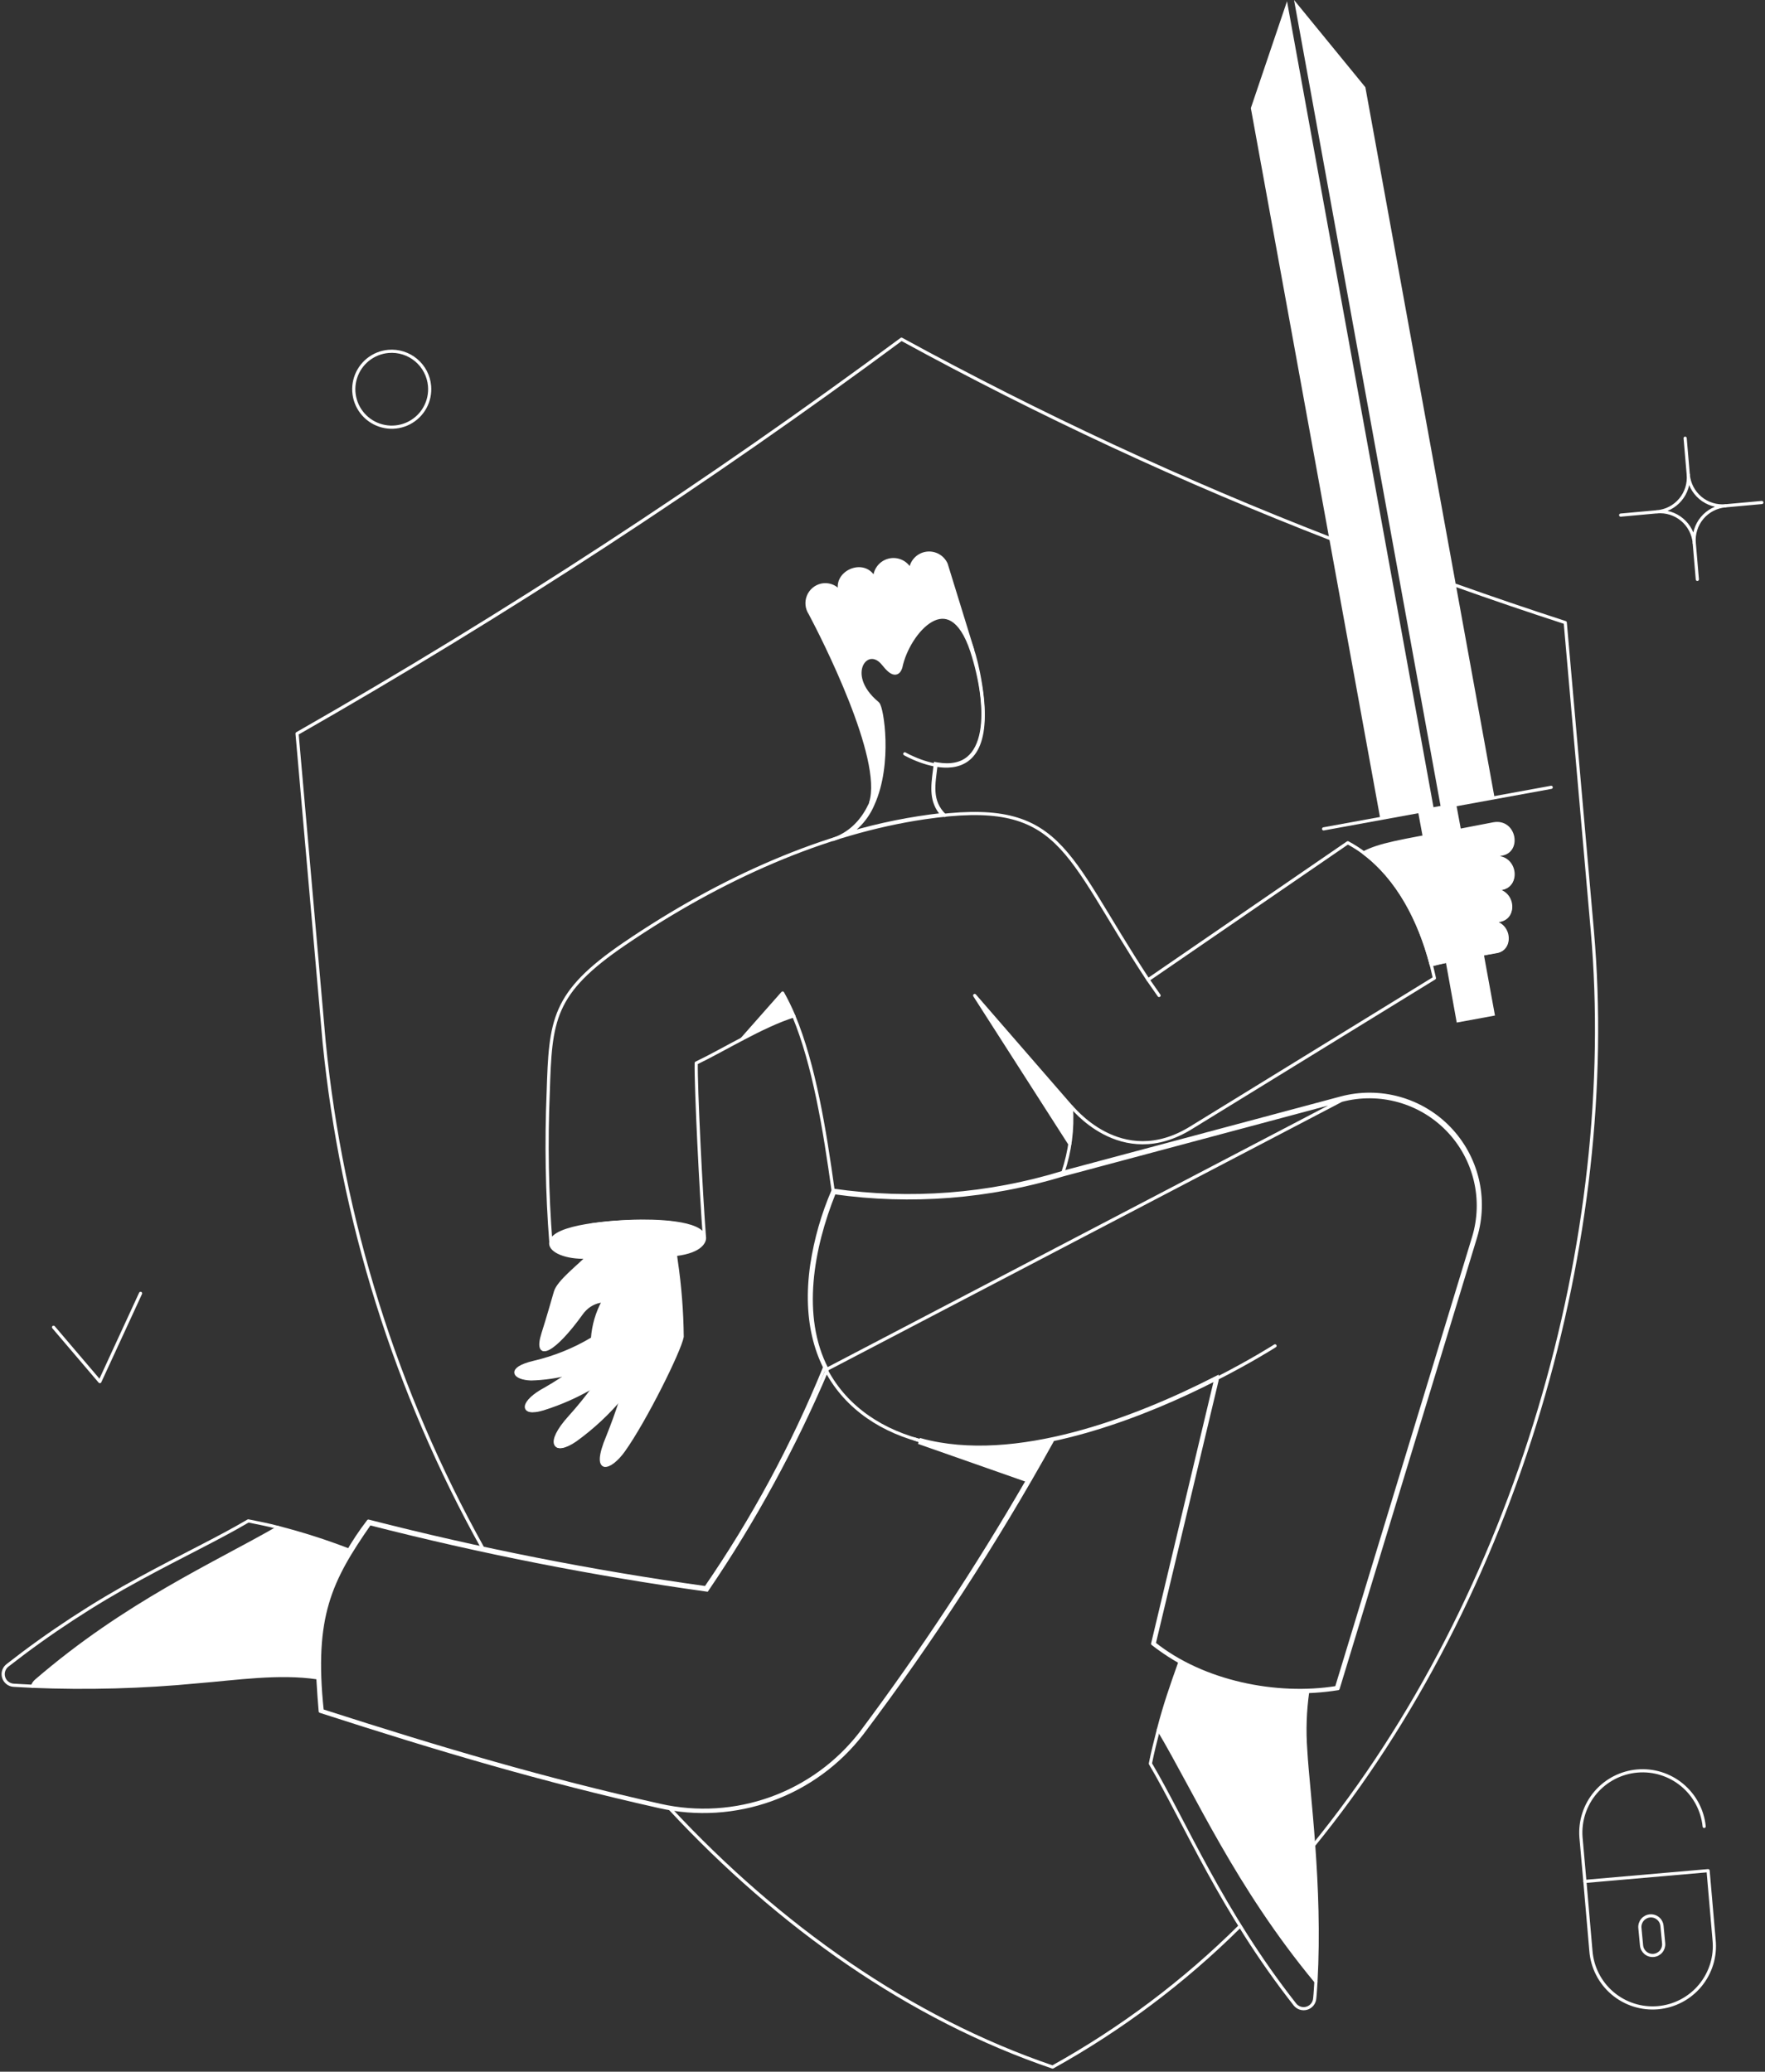 <svg width="558" height="655" viewBox="0 0 558 655" fill="none" xmlns="http://www.w3.org/2000/svg">
<rect x="0" y="0" width="558" height="655" fill="#333333" stroke="none"/>
<path d="M213.647 398.693L212.082 386.677C203.582 385.896 195.019 386.138 186.576 387.399C186.94 390.188 186.983 393.008 186.706 395.804C186.25 398.223 176.53 404.602 175.356 408.739C174.117 413.007 173.203 416.342 171.442 421.937C168.572 431.064 175.219 427.65 183.575 415.568C184.38 414.421 185.432 413.47 186.651 412.789C187.871 412.109 189.227 411.711 190.62 411.628C188.627 415.291 187.447 419.345 187.163 423.513C181.409 426.983 175.155 429.53 168.623 431.064C160.339 433.034 162.165 436.12 167.775 436.317C171.917 436.199 176.032 435.605 180.039 434.544C177.643 436.32 175.138 437.944 172.537 439.403C164.775 443.55 164.187 448.07 171.624 445.838C177.336 444.03 182.811 441.539 187.932 438.418C185.524 441.957 182.864 445.312 179.974 448.464C172.42 456.869 175.081 460.414 181.8 455.753C187.222 451.813 192.132 447.203 196.412 442.029C195.173 446.29 193.692 450.479 191.976 454.571C186.827 466.849 192.694 465.076 196.999 458.97C203.783 449.383 214.677 427.256 215.46 422.856C215.508 414.766 214.901 406.683 213.647 398.693Z" fill="white"/>
<path d="M295.427 243.711C294.783 248.719 294.179 253.422 297.833 257.552C287.938 258.654 278.163 260.617 268.618 263.418C269.524 262.778 270.382 262.068 271.183 261.292C273.253 259.284 274.895 256.881 276.011 254.225C278.904 247.802 279.608 240.136 279.442 233.977C279.359 230.892 279.057 228.17 278.696 226.151C278.515 225.142 278.319 224.3 278.124 223.672C278.026 223.359 277.927 223.089 277.825 222.873C277.734 222.681 277.611 222.464 277.438 222.325C271.766 217.62 271.172 212.814 272.429 210.14C273.063 208.792 274.156 207.974 275.353 207.854C276.542 207.735 277.966 208.293 279.28 209.974L279.28 209.974L279.282 209.976C279.963 210.838 280.571 211.494 281.116 211.955C281.654 212.41 282.173 212.711 282.676 212.794C283.217 212.883 283.687 212.709 284.051 212.337C284.39 211.991 284.624 211.489 284.797 210.921L284.804 210.899L284.808 210.876C285.365 208.171 286.63 205.136 288.332 202.451C290.036 199.762 292.151 197.468 294.38 196.198C296.592 194.938 298.876 194.7 301.042 196.02C303.251 197.366 305.437 200.388 307.255 205.908C310.028 214.483 311.607 224.239 310.288 231.426C309.629 235.014 308.26 237.901 306.022 239.707C303.797 241.501 300.631 242.294 296.227 241.53L295.706 241.44L295.645 241.964C295.576 242.55 295.501 243.133 295.427 243.711Z" stroke="white"/>
<path d="M261.452 432.905V433.027V433.093V433.194L261.412 433.288C251.117 457.52 238.479 480.688 223.679 502.463L223.505 502.72L223.197 502.677C187.396 497.686 151.902 490.689 116.884 481.723C110.652 490.684 106.128 497.981 103.538 506.75C100.939 515.545 100.275 525.86 101.852 540.86C140.305 553.217 171.831 562.523 208.679 570.79L208.68 570.79C220.364 573.423 232.558 572.659 243.821 568.587C255.084 564.516 264.946 557.308 272.245 547.813C291.315 522.3 308.868 495.691 324.814 468.122L290.849 456.195L291.146 455.241C306.061 459.307 323.128 457.594 339.569 453.275C356.004 448.958 371.766 442.051 384.049 435.782L384.777 435.411V436.227V436.293V436.352L384.763 436.409L364.898 519.627C380.28 531.918 403.584 536.611 422.538 533.547L465.881 391.198C465.881 391.198 465.882 391.198 465.882 391.198C467.664 385.33 467.847 379.089 466.41 373.126L466.41 373.126C464.977 367.163 461.975 361.691 457.715 357.277C453.456 352.862 448.096 349.663 442.186 348.013C436.277 346.364 430.036 346.323 424.107 347.891L261.452 432.905ZM261.452 432.905L261.396 432.797C252.778 416.21 256.717 394.577 263.751 377.086C288.025 380.512 312.756 378.572 336.202 371.4C336.205 371.399 336.208 371.398 336.21 371.397L424.105 347.891L261.452 432.905Z" stroke="white"/>
<path d="M472.157 271.334C471.828 271.4 468.542 271.597 468.542 271.597C469.199 271.466 474.92 270.23 475.508 270.085C480.928 268.752 479.123 259.354 472.485 260.548C470.064 261.009 463.088 262.39 460.525 262.85C442.584 266.073 436.275 267.125 431.215 269.773C441.993 277.863 448.959 291.016 452.705 305.427C456.796 304.354 472.987 301.273 473.34 301.217C478.874 300.297 477.611 291.286 470.842 291.871L474.457 291.345C479.828 290.307 478.839 281.93 472.928 281.573C473.921 281.438 474.823 281.307 475.245 281.227C480.963 279.881 479.254 270.414 472.157 271.334Z" fill="white"/>
<path d="M222.724 391.461C222.527 389.5 219.456 387.409 212.333 386.494L213.64 396.624C219.064 395.97 222.93 393.748 222.724 391.461Z" fill="white"/>
<path d="M186.714 387.278C177.771 388.654 174.194 390.935 174.101 393.029C173.991 395.513 178.872 397.735 185.603 397.473C186.17 396.981 186.598 396.352 186.845 395.643C187.156 392.861 187.112 390.051 186.714 387.278Z" fill="white"/>
<path d="M110.252 490.078C102.976 487.25 95.534 484.87 87.967 482.954C67.838 494.521 39.812 506.904 11.439 531.38C10.884 531.841 10.476 532.453 10.263 533.145C27.659 533.864 45.084 533.382 62.414 531.707C74.635 530.727 88.163 528.635 100.384 530.465C100.064 515.252 101.777 504.307 110.252 490.078Z" fill="white"/>
<path d="M414.598 573.725C413.566 561.177 411.396 547.192 413.487 534.858C399.44 535.318 385.517 532.096 373.1 525.512C370.451 532.491 368.16 539.604 366.238 546.817C378.393 567.272 390.941 596.224 416.033 626.544C416.758 608.926 416.277 591.277 414.598 573.725Z" fill="white"/>
<path d="M455.509 255.266L472.501 252.195L431.655 27.579L409.109 0L455.509 255.266Z" fill="white"/>
<path d="M406.887 0.392L395.45 34.179L436.361 258.795L453.287 255.724L406.887 0.392Z" fill="white"/>
<path d="M299.055 178.347C298.553 177.142 297.652 176.144 296.506 175.519C295.358 174.893 294.033 174.676 292.747 174.905C291.461 175.133 290.291 175.792 289.431 176.774C288.571 177.756 288.069 179.002 288.011 180.307C287.88 180.307 287.815 180.372 287.684 180.372C287.134 179.127 286.164 178.115 284.943 177.515C283.718 176.916 282.325 176.768 281.004 177.097C279.68 177.426 278.519 178.211 277.721 179.314C276.922 180.417 276.54 181.766 276.639 183.124C276.574 183.124 276.509 183.189 276.443 183.189C275.792 181.853 274.648 180.82 273.252 180.309C271.856 179.797 270.316 179.846 268.955 180.446C267.594 181.045 266.519 182.148 265.954 183.523C265.389 184.899 265.378 186.44 265.925 187.823C265.326 186.737 264.39 185.875 263.258 185.368C262.126 184.861 260.86 184.737 259.651 185.012C258.737 185.236 257.889 185.677 257.182 186.299C256.474 186.92 255.927 187.703 255.587 188.581C255.247 189.459 255.124 190.406 255.229 191.342C255.333 192.277 255.662 193.174 256.187 193.955C260.043 201.21 279.78 239.898 275.336 253.804C280.956 241.126 278.087 223.416 276.904 222.435C265.402 212.894 273.898 202.241 279.453 209.365C282.132 212.763 283.374 212.632 284.093 210.476C286.38 199.366 300.17 183.159 307.482 205.444C298.102 175.189 299.592 179.96 299.055 178.347Z" fill="white"/>
<path d="M250.89 321.207C245.252 323.192 239.787 325.64 234.552 328.526L247.426 313.953C248.711 316.307 249.867 318.728 250.89 321.207Z" fill="white"/>
<path d="M338.201 361.66L308.139 314.672L338.724 349.897C338.978 353.825 338.803 357.77 338.201 361.66Z" fill="white"/>
<path d="M332.712 455.18C330.359 459.307 328.006 463.414 325.523 467.596L287.88 454.395C301.277 459.166 317.746 458.382 332.712 455.18Z" fill="white"/>
<path d="M460.541 323.298L472.631 321.076L469.102 301.732C465.573 302.516 461.391 303.108 457.064 304.019L460.541 323.298Z" fill="white"/>
<path d="M461.914 262.521L460.411 254.417L448.321 256.639L449.824 264.743C452.008 264.351 460.627 262.786 461.914 262.521Z" fill="white"/>
<path d="M391.921 609.084C374.337 626.54 354.436 641.492 332.777 653.524C287.618 638.166 246.443 609.084 211.744 571.768" stroke="white" stroke-linecap="round" stroke-linejoin="round"/>
<path d="M420.807 170.374C374.217 152.301 328.852 131.213 285.004 107.243C223.828 152.547 160.019 194.184 93.914 231.936L102.475 329.441C108.05 385.638 125.111 440.093 152.6 489.424" stroke="white" stroke-linecap="round" stroke-linejoin="round"/>
<path d="M414.99 583.793C479.624 504.651 511.908 391.265 503.412 294.282L494.851 196.841C483.218 193.058 471.651 189.13 460.28 185.078" stroke="white" stroke-linecap="round" stroke-linejoin="round"/>
<path d="M263.373 265.396C283.632 258.403 278.552 223.877 276.901 222.46C265.523 212.705 273.874 202.279 279.45 209.389C281.4 211.879 283.457 213.42 284.128 210.314C286.738 198.224 302.87 180.28 309.316 212.657C318.125 256.904 286.05 238.34 286.05 238.34" stroke="white" stroke-linecap="round" stroke-linejoin="round"/>
<path d="M185.603 397.473C178.872 397.735 173.991 395.509 174.101 393.029C174.353 387.368 194.901 386.291 200.49 386.119C205.918 385.954 222.373 386.04 222.724 391.461C222.724 392.217 222.094 395.588 213.64 396.62" stroke="white" stroke-linecap="round" stroke-linejoin="round"/>
<path d="M213.771 398.584C214.95 406.547 215.584 414.582 215.666 422.634C214.882 427.013 203.971 449.029 197.171 458.578C192.851 464.652 186.98 466.424 192.139 454.199C195.092 446.859 197.538 439.326 199.458 431.653C204.824 411.263 189.783 406.949 183.839 415.249C175.313 427.16 168.805 430.672 171.684 421.588C173.445 416.033 174.363 412.7 175.605 408.452C176.568 405.181 182.99 400.318 185.518 397.601C186.086 397.081 186.52 396.431 186.78 395.709C187.058 392.926 187.014 390.119 186.649 387.344C195.108 386.088 203.686 385.847 212.202 386.625C212.202 386.625 212.632 389.614 213.771 398.584Z" stroke="white" stroke-linecap="round" stroke-linejoin="round"/>
<path d="M196.583 441.644C192.293 446.79 187.375 451.378 181.944 455.303C175.209 459.94 172.54 456.421 180.114 448.049C185.42 442.184 190.107 435.79 194.099 428.966" stroke="white" stroke-linecap="round" stroke-linejoin="round"/>
<path d="M188.878 425.313C192.041 427.952 195.589 430.091 199.4 431.653" stroke="white" stroke-linecap="round" stroke-linejoin="round"/>
<path d="M188.086 438.057C182.934 441.163 177.425 443.64 171.68 445.428C164.233 447.66 164.8 443.117 172.595 439.024C178.83 435.419 184.658 431.15 189.978 426.297" stroke="white" stroke-linecap="round" stroke-linejoin="round"/>
<path d="M180.179 434.201C176.164 435.25 172.042 435.845 167.893 435.966C162.273 435.746 160.446 432.712 168.742 430.738C175.288 429.217 181.555 426.679 187.316 423.222C187.601 419.074 188.783 415.039 190.78 411.393" stroke="white" stroke-linecap="round" stroke-linejoin="round"/>
<path d="M234.553 328.526L247.427 313.953C248.731 316.295 249.906 318.706 250.949 321.176" stroke="white" stroke-linecap="round" stroke-linejoin="round"/>
<path d="M338.202 361.66L308.14 314.737L338.725 349.962" stroke="white" stroke-linecap="round" stroke-linejoin="round"/>
<path d="M222.724 391.461C221.613 377.148 219.972 343.688 220.109 336.107C228.708 332.004 240.953 324.33 250.949 321.19C257.426 336.744 260.755 357.467 263.373 376.299C287.715 379.825 312.535 377.905 336.045 370.679C338.298 364.016 339.209 356.975 338.724 349.962C338.38 349.13 354.123 370.624 376.759 356.432L453.483 309.247C449.627 291.21 440.87 274.349 426.1 266.442L362.97 309.781C336.045 268.87 336.041 252.122 292.324 258.53C260.821 263.157 228.1 277.507 197.432 298.395C174.569 313.966 174.043 322.51 173.317 345.318C172.651 361.223 172.934 377.155 174.167 393.026" stroke="white" stroke-linecap="round" stroke-linejoin="round"/>
<path d="M403.096 425.509C403.096 425.509 395.777 430.215 384.34 436.031" stroke="white" stroke-linecap="round" stroke-linejoin="round"/>
<path d="M332.654 455.571C314.802 487.728 294.732 518.606 272.595 547.98C265.235 557.559 255.288 564.834 243.928 568.944C232.569 573.054 220.27 573.832 208.484 571.18C171.498 562.859 139.864 553.535 101.241 541.052C100.209 528.226 99.177 516.04 104.268 502.364C107.325 494.69 111.431 487.477 116.468 480.928C151.597 489.936 187.205 496.964 223.123 501.972C238.088 480.226 250.665 456.933 260.635 432.492" stroke="white" stroke-linecap="round" stroke-linejoin="round"/>
<path d="M295.915 241.91C295.193 247.971 293.968 253.261 298.667 257.815" stroke="white" stroke-linecap="round" stroke-linejoin="round"/>
<path d="M10.263 533.138C8.302 533.007 6.211 532.956 4.25 532.811C3.543 532.76 2.868 532.491 2.315 532.048C1.761 531.604 1.355 531.005 1.15 530.324C0.945 529.647 0.95 528.921 1.165 528.243C1.38 527.569 1.795 526.974 2.355 526.537C15.568 516.205 29.625 507 44.377 499.02C57.396 491.921 69.08 486.407 78.491 480.853C81.693 481.506 84.83 482.094 87.967 482.944" stroke="white" stroke-linecap="round" stroke-linejoin="round"/>
<path d="M110.252 490.078C101.825 504.225 100.057 515.159 100.384 530.465C88.163 528.635 74.635 530.723 62.414 531.707C45.084 533.379 27.659 533.857 10.263 533.138C10.476 532.447 10.884 531.834 11.439 531.373C39.83 506.894 67.849 494.515 87.967 482.947C95.528 484.887 102.97 487.267 110.252 490.078Z" stroke="white" stroke-linecap="round" stroke-linejoin="round"/>
<path d="M416.032 626.53C415.905 628.277 415.836 630.083 415.644 631.827C415.589 632.532 415.324 633.206 414.88 633.76C414.433 634.31 413.835 634.716 413.157 634.923C412.476 635.125 411.754 635.122 411.076 634.909C410.402 634.692 409.807 634.279 409.37 633.722C386.125 604.09 374.799 576.408 363.689 557.587C364.407 553.927 365.322 550.398 366.237 546.803" stroke="white" stroke-linecap="round" stroke-linejoin="round"/>
<path d="M412.796 553.325C412.338 547.161 412.548 540.963 413.422 534.844C399.374 535.305 385.451 532.082 373.034 525.499C370.396 532.887 368.219 539.116 366.237 546.803C378.393 567.259 390.937 596.206 416.032 626.53C417.721 596.351 413.535 566.502 412.796 553.325Z" stroke="white" stroke-linecap="round" stroke-linejoin="round"/>
<path d="M418.454 262.063L490.407 248.927" stroke="white" stroke-linecap="round" stroke-linejoin="round"/>
<path d="M16.929 419.628L31.568 436.815L44.442 408.91" stroke="white" stroke-linecap="round" stroke-linejoin="round"/>
<path d="M541.905 613.332L540.01 591.439L501.06 594.838L502.955 616.731C503.147 619.314 503.849 621.832 505.022 624.139C506.191 626.447 507.811 628.501 509.782 630.179C511.757 631.855 514.041 633.124 516.507 633.911C518.973 634.699 521.573 634.988 524.153 634.764C526.729 634.537 529.24 633.805 531.531 632.601C533.825 631.401 535.858 629.753 537.509 627.758C539.16 625.766 540.398 623.462 541.155 620.985C541.908 618.509 542.163 615.909 541.905 613.332Z" stroke="white" stroke-linecap="round" stroke-linejoin="round"/>
<path d="M501.059 594.837L499.818 580.852C499.439 575.727 501.094 570.657 504.423 566.739C507.756 562.825 512.496 560.379 517.614 559.932C522.736 559.485 527.83 561.074 531.785 564.352C535.744 567.634 538.255 572.339 538.768 577.454" stroke="white" stroke-linecap="round" stroke-linejoin="round"/>
<path d="M518.966 615.031C519.045 615.96 519.489 616.816 520.197 617.418C520.909 618.017 521.828 618.313 522.757 618.234C523.685 618.154 524.542 617.711 525.144 617.002C525.742 616.29 526.038 615.372 525.959 614.443L525.436 608.94C525.357 608.011 524.917 607.155 524.205 606.553C523.493 605.954 522.574 605.658 521.646 605.737C520.717 605.817 519.86 606.26 519.258 606.969C518.66 607.681 518.364 608.599 518.443 609.528L518.966 615.031Z" stroke="white" stroke-linecap="round" stroke-linejoin="round"/>
<path d="M135.805 122.013C136.011 124.378 135.512 126.751 134.37 128.832C133.228 130.914 131.494 132.61 129.388 133.706C127.282 134.802 124.898 135.249 122.539 134.99C120.178 134.731 117.948 133.779 116.13 132.253C114.311 130.727 112.986 128.696 112.321 126.416C111.657 124.137 111.683 121.712 112.398 119.448C113.112 117.183 114.481 115.181 116.332 113.695C118.184 112.21 120.435 111.306 122.8 111.099C125.971 110.823 129.122 111.818 131.561 113.864C134 115.911 135.526 118.841 135.805 122.013Z" stroke="white" stroke-linecap="round" stroke-linejoin="round"/>
<path d="M470.605 291.537C477.337 290.949 478.516 300.033 473.013 300.882C472.556 300.955 459.485 303.235 452.492 305.065C448.767 290.753 441.83 277.682 431.122 269.637C436.154 267.023 442.428 265.977 460.269 262.758C462.818 262.3 469.742 260.914 472.164 260.471C478.757 259.26 480.56 268.626 475.17 269.947C474.585 270.091 468.896 271.322 468.242 271.45C468.569 271.384 471.572 271.247 471.902 271.188C478.933 269.964 480.659 279.553 474.908 280.86L469.353 281.71C469.745 281.645 470.987 281.514 471.379 281.449C478.307 280.664 479.789 289.783 474.131 290.99C473.281 291.196 471.52 291.406 470.605 291.537Z" stroke="white" stroke-linecap="round" stroke-linejoin="round"/>
<path d="M307.486 205.468L299.121 178.346C298.581 177.148 297.659 176.164 296.496 175.55C295.334 174.936 294.002 174.727 292.706 174.956C291.412 175.185 290.233 175.839 289.352 176.814C288.472 177.79 287.942 179.031 287.846 180.341C287.261 179.096 286.263 178.091 285.022 177.5C283.78 176.908 282.373 176.766 281.039 177.097C279.704 177.429 278.524 178.215 277.704 179.319C276.884 180.423 276.472 181.778 276.54 183.152C273.351 176.204 262.781 181.28 265.922 187.822C265.323 186.737 264.386 185.875 263.255 185.368C262.123 184.861 260.857 184.736 259.648 185.012C258.728 185.228 257.873 185.663 257.158 186.281C256.443 186.898 255.888 187.68 255.541 188.56C255.194 189.439 255.066 190.389 255.166 191.328C255.267 192.268 255.593 193.17 256.119 193.955C259.975 201.209 279.711 239.833 275.267 253.753" stroke="white" stroke-linecap="round" stroke-linejoin="round"/>
<path d="M532.756 138.547L533.736 150.049" stroke="white" stroke-linecap="round" stroke-linejoin="round"/>
<path d="M523.867 161.812L512.365 162.858" stroke="white" stroke-linecap="round" stroke-linejoin="round"/>
<path d="M557.001 158.872L545.499 159.917" stroke="white" stroke-linecap="round" stroke-linejoin="round"/>
<path d="M536.611 183.183L535.631 171.681" stroke="white" stroke-linecap="round" stroke-linejoin="round"/>
<path d="M545.499 159.917C544.078 160.042 542.647 159.886 541.289 159.458C539.927 159.03 538.664 158.337 537.571 157.421C536.48 156.504 535.579 155.382 534.919 154.116C534.262 152.852 533.859 151.469 533.735 150.049C533.859 151.469 533.704 152.901 533.278 154.261C532.848 155.621 532.157 156.883 531.238 157.976C530.323 159.068 529.199 159.969 527.936 160.628C526.67 161.286 525.288 161.688 523.867 161.812C525.288 161.687 526.719 161.843 528.081 162.271C529.439 162.7 530.702 163.392 531.795 164.308C532.886 165.225 533.787 166.348 534.447 167.612C535.104 168.878 535.507 170.26 535.631 171.68C535.507 170.26 535.662 168.829 536.092 167.469C536.518 166.108 537.209 164.846 538.128 163.754C539.043 162.661 540.167 161.76 541.43 161.102C542.696 160.443 544.078 160.041 545.499 159.917Z" stroke="white" stroke-linecap="round" stroke-linejoin="round"/>
<path d="M325.719 467.665L289.06 454.946" stroke="white" stroke-linecap="round" stroke-linejoin="round"/>
<path d="M335.979 370.679L423.943 347.152C429.973 345.542 436.322 345.57 442.335 347.238C448.351 348.906 453.809 352.15 458.147 356.635C462.484 361.12 465.545 366.682 467.014 372.749C468.479 378.813 468.297 385.163 466.488 391.134L423.028 533.877C413.246 535.436 403.261 535.15 393.585 533.038C382.947 530.94 372.951 526.369 364.407 519.696L384.357 436.045C361.948 447.526 330.39 459.541 303.949 457.635C273.712 455.455 251.406 436.021 256.658 399.85C257.886 391.774 260.149 383.887 263.39 376.389" stroke="white" stroke-linecap="round" stroke-linejoin="round"/>
<path d="M362.97 309.77L366.434 314.737" stroke="white" stroke-linecap="round" stroke-linejoin="round"/>
</svg>
